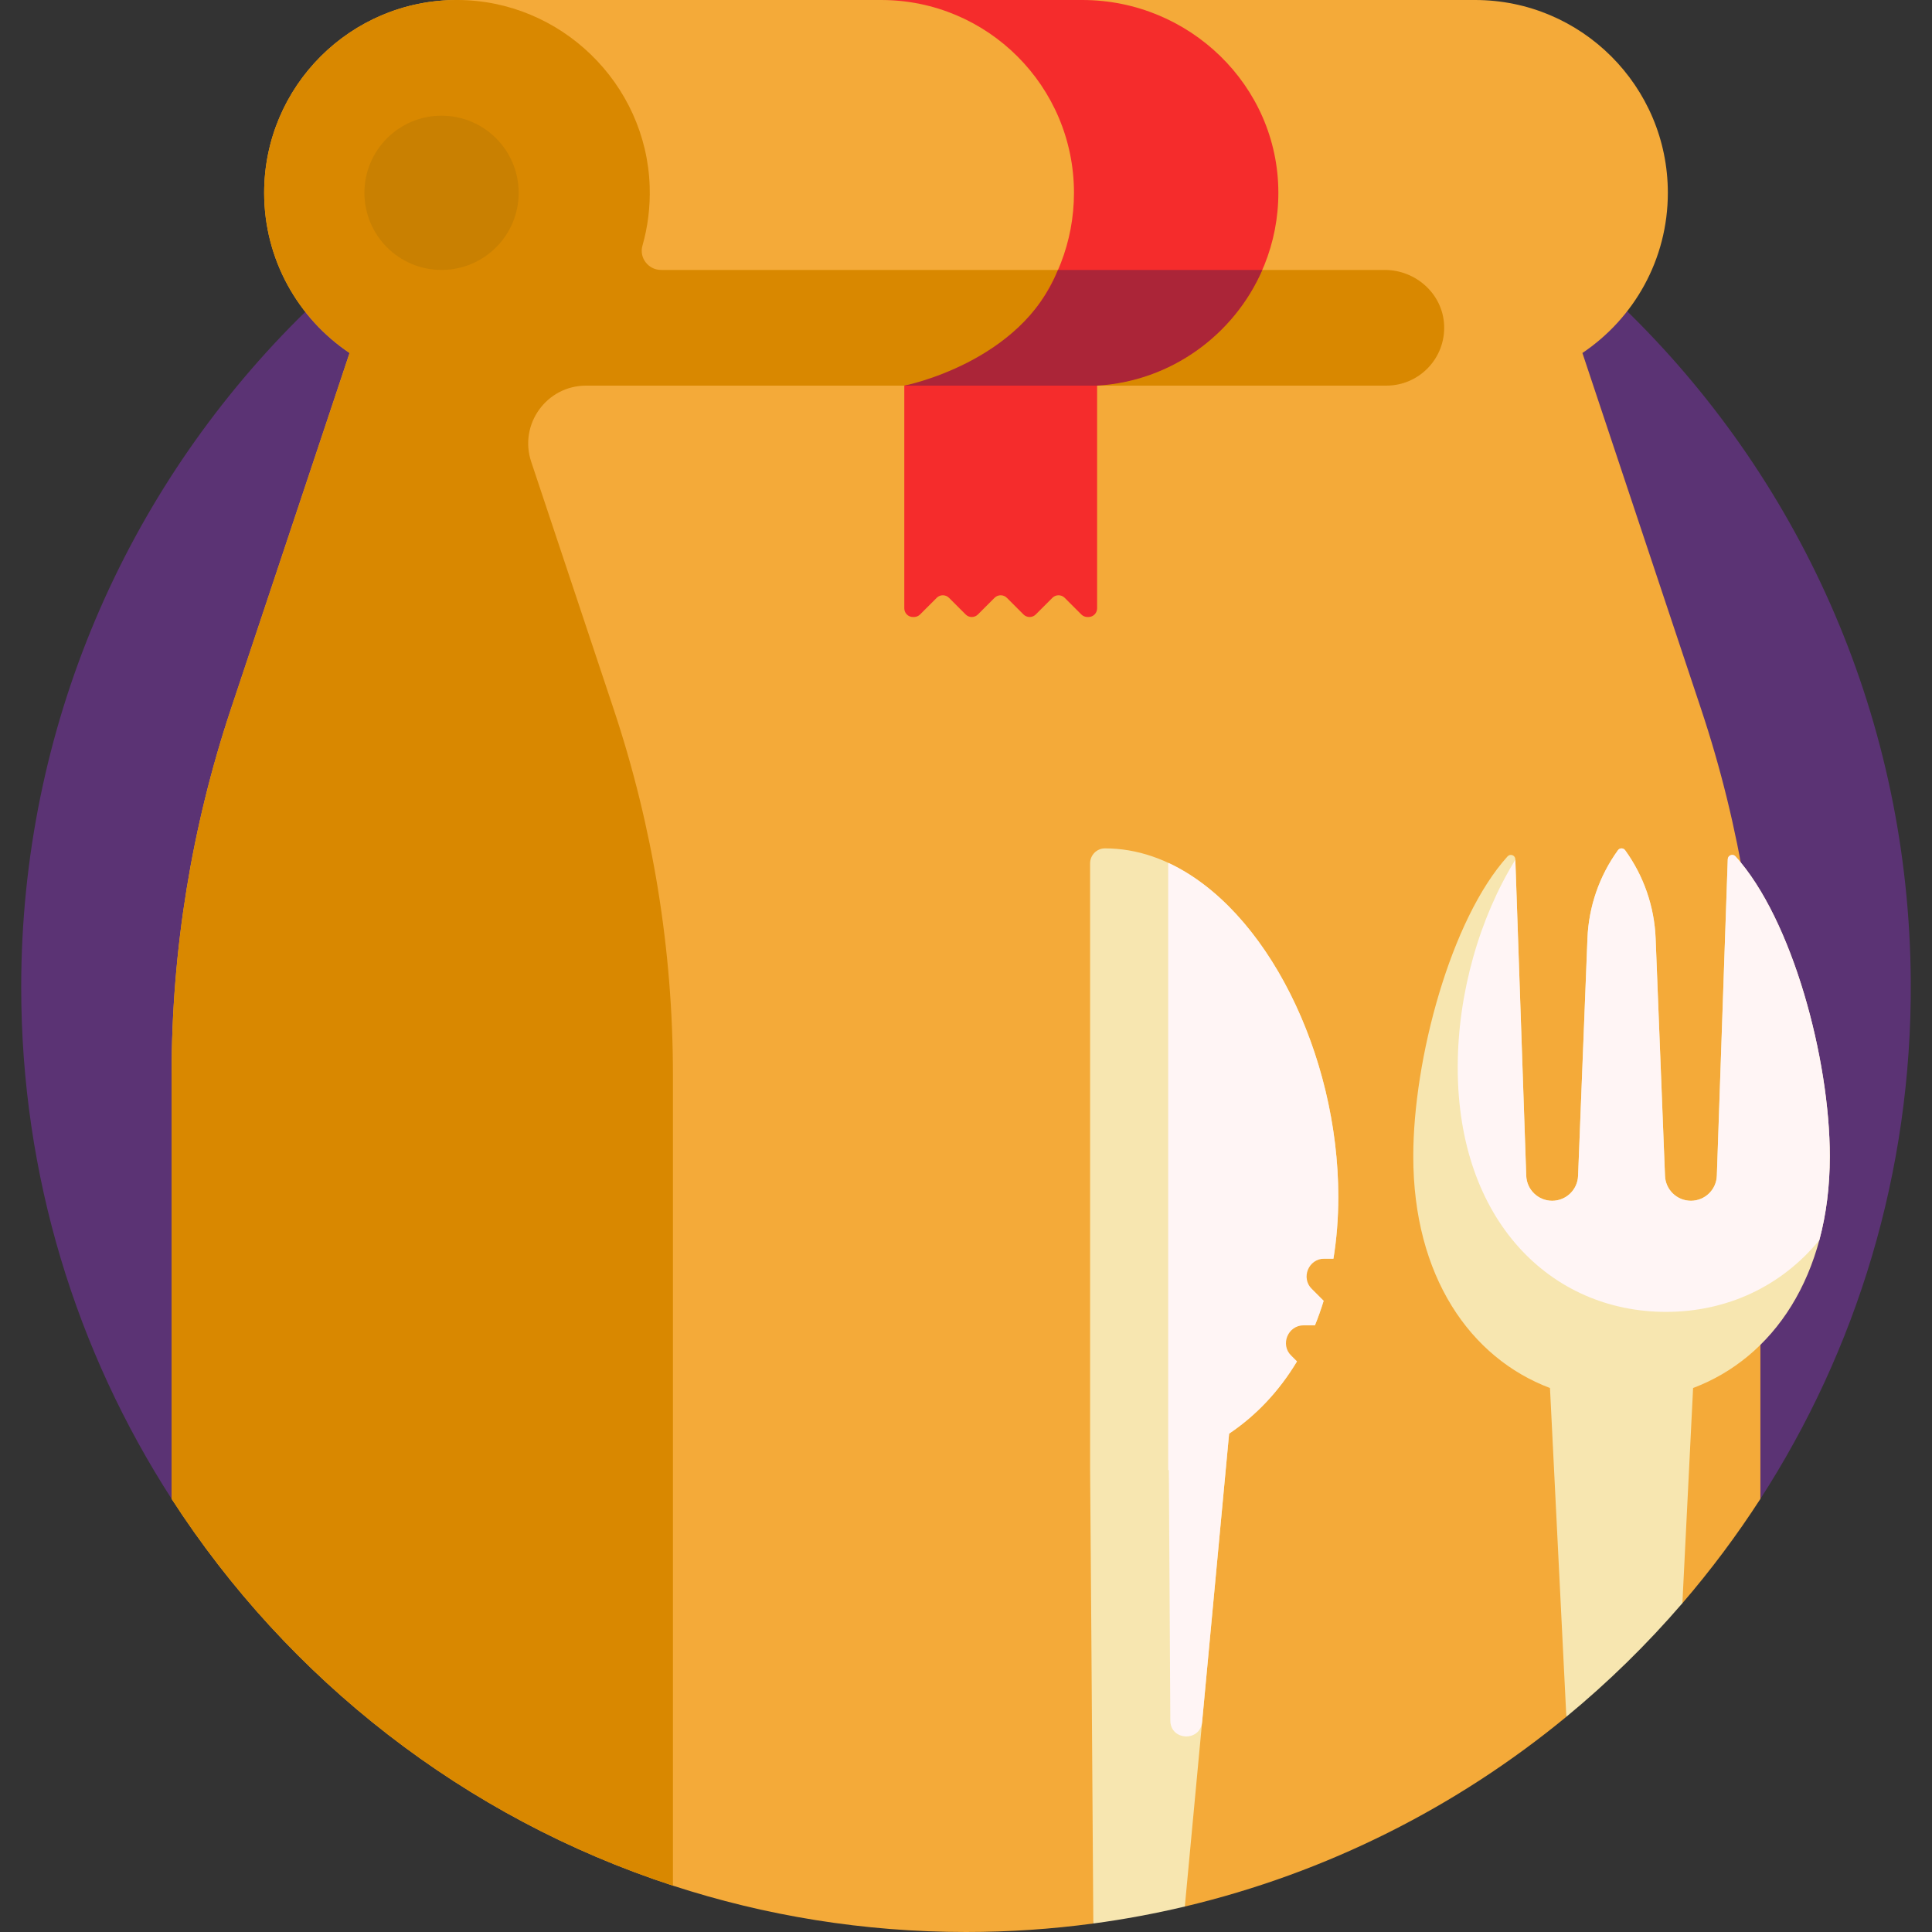 <svg id="Capa_1" enable-background="new 0 0 501 501" height="512" viewBox="0 0 501 501" width="512" xmlns="http://www.w3.org/2000/svg"><rect x="0" y="0" width="501" height="501" fill="#333333" stroke="none"/><path d="m52.799 392.066c-3.177.748-6.478-.57-8.25-3.311-24.707-38.253-39.049-83.829-39.049-132.755 0-135.133 109.403-244.713 244.469-244.999 135.285-.287 244.707 108.199 245.526 243.482.3 49.576-14.125 95.764-39.158 134.447-1.704 2.634-4.87 3.907-7.923 3.187-60.268-14.201-127.295-22.117-197.914-22.117-70.535 0-137.487 7.897-197.701 22.066z" fill="#5b3374"/><path d="m456.5 278.683v109.995c-6.125 9.491-12.889 18.531-20.229 27.06h-.641c-16.265 0-29.451 13.186-29.451 29.45-28.343 23.35-62.023 40.454-98.935 49.207h-19.329c-2.429 0-4.399 1.969-4.399 4.399h.001c-10.798 1.455-21.82 2.206-33.017 2.206-26.529 0-52.074-4.217-76-12.017-54.01-17.607-99.773-53.471-130-100.305v-109.995c0-32.245 5.198-64.279 15.395-94.869l30.76-92.28c-13.362-8.975-22.155-24.227-22.155-41.534 0-27.614 22.386-50 50-50h264c27.614 0 50 22.386 50 50 0 17.307-8.793 32.559-22.155 41.535l30.76 92.28c10.197 30.59 15.395 62.624 15.395 94.868z" fill="#f4aa39"/><path d="m359.076 70h-187.649c-3.285 0-5.73-3.128-4.831-6.288 1.379-4.845 2.045-9.99 1.879-15.315-.836-26.732-23.054-48.305-49.799-48.397-27.695-.095-50.176 22.327-50.176 50 0 17.307 8.793 32.559 22.155 41.535l-30.76 92.28c-10.197 30.59-15.395 62.623-15.395 94.868v109.995c30.227 46.834 75.99 82.698 130 100.305v-210.3c0-32.245-5.198-64.279-15.395-94.869l-21.357-64.071c-3.238-9.713 3.992-19.743 14.23-19.743h207.522c8.525 0 15.389-7.111 14.983-15.725-.38-8.068-7.33-14.275-15.407-14.275z" fill="#d98800"/><path d="m134.5 50c0 11.046-8.954 20-20 20s-20-8.954-20-20 8.954-20 20-20 20 8.954 20 20z" fill="#c98001"/><path d="m347.042 310.349c0 5.645-.435 10.998-1.262 16.044h-7.904c-2.053 0-3.082 2.483-1.63 3.935l6.997 6.997c-.671 2.193-1.425 4.312-2.256 6.355h-8.463c-2.053 0-3.082 2.483-1.63 3.935l5.43 5.43c-4.661 7.774-10.653 14.067-17.596 18.727l-11.483 122.624c-7.773 1.843-15.688 3.316-23.728 4.399-.293-43.629-.796-117.573-.835-117.575v-157.335c0-2.125 1.708-3.883 3.833-3.885h.039c33.406 0 60.488 45.797 60.488 90.349zm103.006-88.274c-.697-.77-1.976-.305-2.012.733l-2.831 82.077c-.125 3.623-3.098 6.495-6.723 6.495-3.612 0-6.579-2.852-6.721-6.461l-2.431-61.585c-.325-8.231-3.075-16.183-7.905-22.857-.46-.635-1.407-.635-1.867 0-4.83 6.674-7.58 14.625-7.905 22.857l-2.431 61.585c-.143 3.609-3.11 6.461-6.721 6.461-3.625 0-6.598-2.872-6.723-6.495l-2.831-82.077c-.036-1.038-1.315-1.503-2.012-.733-14.725 16.278-24.452 52.551-24.452 77.781 0 31.084 14.765 52.292 35.452 60.077l4.243 85.255c10.853-8.941 20.923-18.797 30.092-29.451l2.777-55.805c20.687-7.786 35.452-28.993 35.452-60.077.001-25.229-9.726-61.502-24.451-77.78z" fill="#f7e6b0"/><path d="m347.042 310.349c0 5.645-.435 10.998-1.262 16.044h-2.34c-4.107 0-6.163 4.965-3.26 7.869l3.062 3.062c-.671 2.193-1.425 4.312-2.256 6.355h-2.899c-4.107 0-6.163 4.965-3.26 7.869l1.496 1.496c-4.661 7.774-10.653 14.067-17.596 18.727l-7.002 74.768c-.489 5.218-8.212 4.879-8.243-.361l-.382-64.95c-.056-.003-.113-.006-.169-.01v-157.333c.058-.037.076-.049.135-.086 25.381 11.862 43.976 49.633 43.976 86.55zm103.006-88.274c-.697-.77-1.976-.305-2.012.733l-2.831 82.077c-.125 3.623-3.098 6.495-6.723 6.495-3.612 0-6.579-2.852-6.721-6.461l-2.431-61.585c-.325-8.232-3.075-16.184-7.905-22.857-.46-.636-1.407-.636-1.867 0-4.83 6.674-7.58 14.625-7.905 22.857l-2.431 61.585c-.143 3.609-3.11 6.461-6.721 6.461-3.625 0-6.598-2.872-6.723-6.495l-2.826-81.941c-9.258 15.023-14.944 34.574-14.944 53.863 0 39.779 24.18 63.383 54.008 63.383 15.735 0 29.899-6.569 39.77-18.617 1.76-6.563 2.713-13.822 2.713-21.718.001-25.229-9.726-61.502-24.451-77.78z" fill="#fff5f5"/><path d="m284.5 99.911v57.841c0 1.242-1.007 2.249-2.249 2.249h-.251c-.596 0-1.168-.237-1.59-.659l-4.32-4.32c-.878-.878-2.302-.878-3.18 0l-4.32 4.32c-.422.422-.994.659-1.59.659-.596 0-1.168-.237-1.59-.659l-4.32-4.32c-.878-.878-2.302-.878-3.18 0l-4.32 4.32c-.422.422-.994.659-1.59.659-.596 0-1.168-.237-1.59-.659l-4.32-4.32c-.878-.878-2.302-.878-3.18 0l-4.32 4.32c-.422.422-.994.659-1.59.659h-.251c-1.242 0-2.249-1.007-2.249-2.249v-57.752c24.785-2.964 44-24.417 44-50 0-27.614-22.386-50-50-50h52.173c27.688 0 50.741 22.153 50.827 49.841.083 26.679-20.731 48.515-47 50.07z" fill="#f52c2c"/><path d="m327.339 70c-7.337 16.791-23.629 28.863-42.839 30h-50s30.333-5.917 39.839-30z" fill="#ab2538"/></svg>